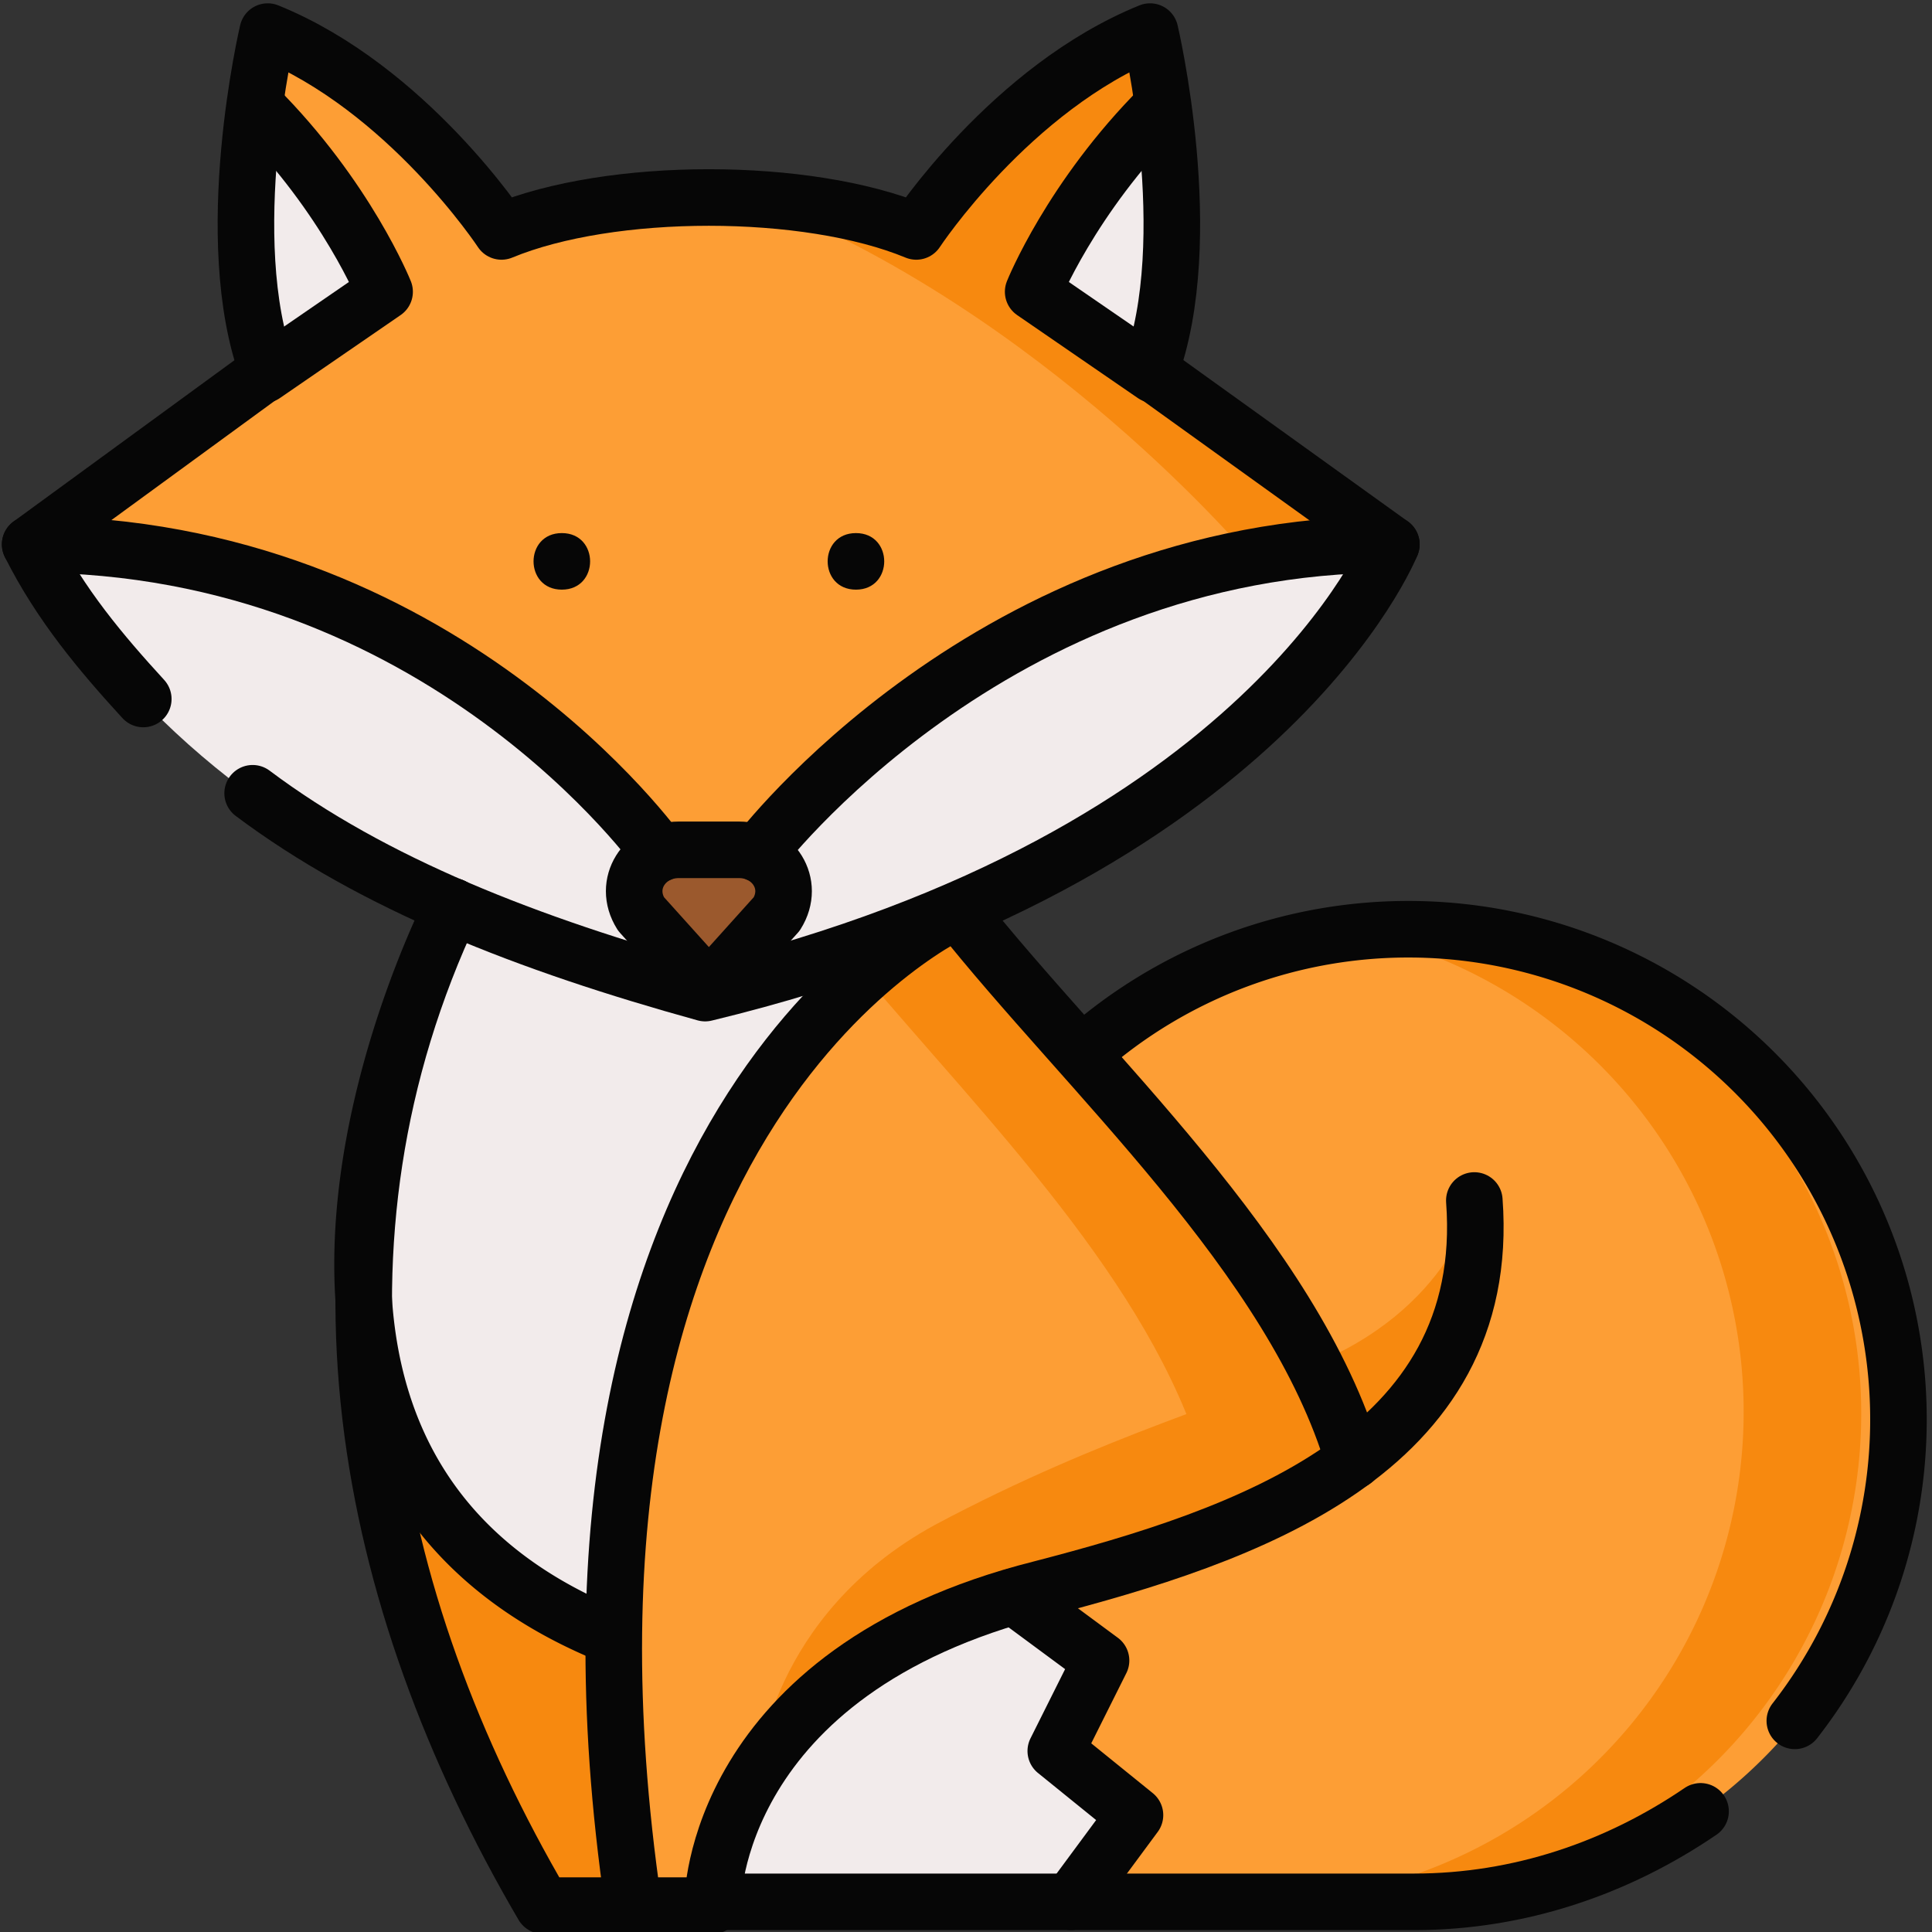 <svg xmlns="http://www.w3.org/2000/svg" width="512" height="512" viewBox="0 0 683 683"><rect x="0" y="0" width="683" height="683" fill="#333333" stroke="none"/><defs><clipPath id="A"><path d="M0 512h512V0H0Z"/></clipPath></defs><g clip-path="url(#A)" transform="matrix(1.333 0 0 -1.333 0 683)"><path fill="#f7890f" d="M244 7v265H120C78 183 96 89 144 7h100"/><path fill="#f2ebeb" d="M120 272S45 127 161 79l93 192Z"/><path fill="#fd9e35" d="M168 7c-31 212 86 264 86 264 34-43 89-92 105-146V8Z"/><path fill="#f7890f" d="M254 271s-11-5-25-17c33-39 76-82 90-129V7h40v118c-16 54-71 103-105 146"/><path fill="#fd9e35" d="M187 269c149 36 182 99 182 99l-64 46c13 35 0 90 0 90-37-15-62-53-62-53-29 12-81 12-110 0 0 0-25 38-62 53 0 0-13-55 0-90L8 368c37-65 97-78 179-99"/><path fill="#f7890f" d="M305 414c13 35 0 90 0 90-14-5-26-14-36-24-16-15-24-25-26-29 0 0-13 7-44 9 78-30 133-96 133-96L188 254c148 36 181 114 181 114Z"/><path fill="#f2ebeb" d="M8 368c109 0 167-82 167-82h26s62 82 168 82c0 0-34-84-182-119 0 0-129 23-179 119"/><path fill="#9b592d" d="m188 250 18 20c5 8-1 17-10 17h-16c-9 0-15-9-10-17z"/><path fill="#f2ebeb" d="M70 413l32 22s-10 25-35 49c0 0-7-41 3-71m236 0l-32 22s10 26 35 50c0 0 7-39-3-72"/><path fill="#fd9e35" d="M343 115c-20-11-45-18-67-24-87-22-87-83-87-83h186a130 130 0 1 1-88 225s57-62 72-108c0 0-1-2-16-10"/><path fill="#f7890f" d="M375 267a133 133 0 0 1-20-1A130 130 0 0 0 335 8h40a130 130 0 0 1 0 259"/><path fill="#f2ebeb" d="m280 48 12 24-23 17c-80-23-80-81-80-81h95l17 23z"/><path fill="#f7890f" d="M359 125s38 22 32 69c0 0-6-29-44-44l4-9 8-16m-40-21c-7-2-33-11-50-15-18-3-54-21-68-46 0 0 3 41 47 65 45 24 83 34 99 42z"/><g fill="none" stroke="#060606" stroke-linecap="round" stroke-linejoin="round" stroke-miterlimit="10" stroke-width="15"><path d="M359 125c-16 54-71 103-105 146 0 0-117-52-86-264m-48 265C78 183 96 89 144 7h45"/><path d="M67 302c32-24 73-40 120-53 149 36 182 119 182 119l-64 46c13 35 0 90 0 90-37-15-62-53-62-53-29 12-81 12-110 0 0 0-25 38-62 53 0 0-13-55 0-90L8 368c8-16 19-29 30-41"/><path d="M201 286s62 82 168 82M175 286s-58 82-167 82"/></g><path fill="#060606" d="M149 356c10 0 10 15 0 15s-10-15 0-15m78 0c10 0 10 15 0 15s-10-15 0-15"/><g fill="none" stroke="#060606" stroke-linecap="round" stroke-linejoin="round" stroke-miterlimit="10" stroke-width="15"><path d="M188 250l18 20c5 8-1 17-10 17h-16c-9 0-15-9-10-17zM70 413l32 22s-10 25-34 49m238-71l-32 22s10 25 34 49M451 32c-22-15-48-24-76-24H189s0 61 87 83c54 14 120 36 115 103"/><path d="M287 233A130 130 0 0 0 476 56M269 89l23-17-12-24 21-17-17-23M120 272S45 127 161 79"/></g></g></svg>